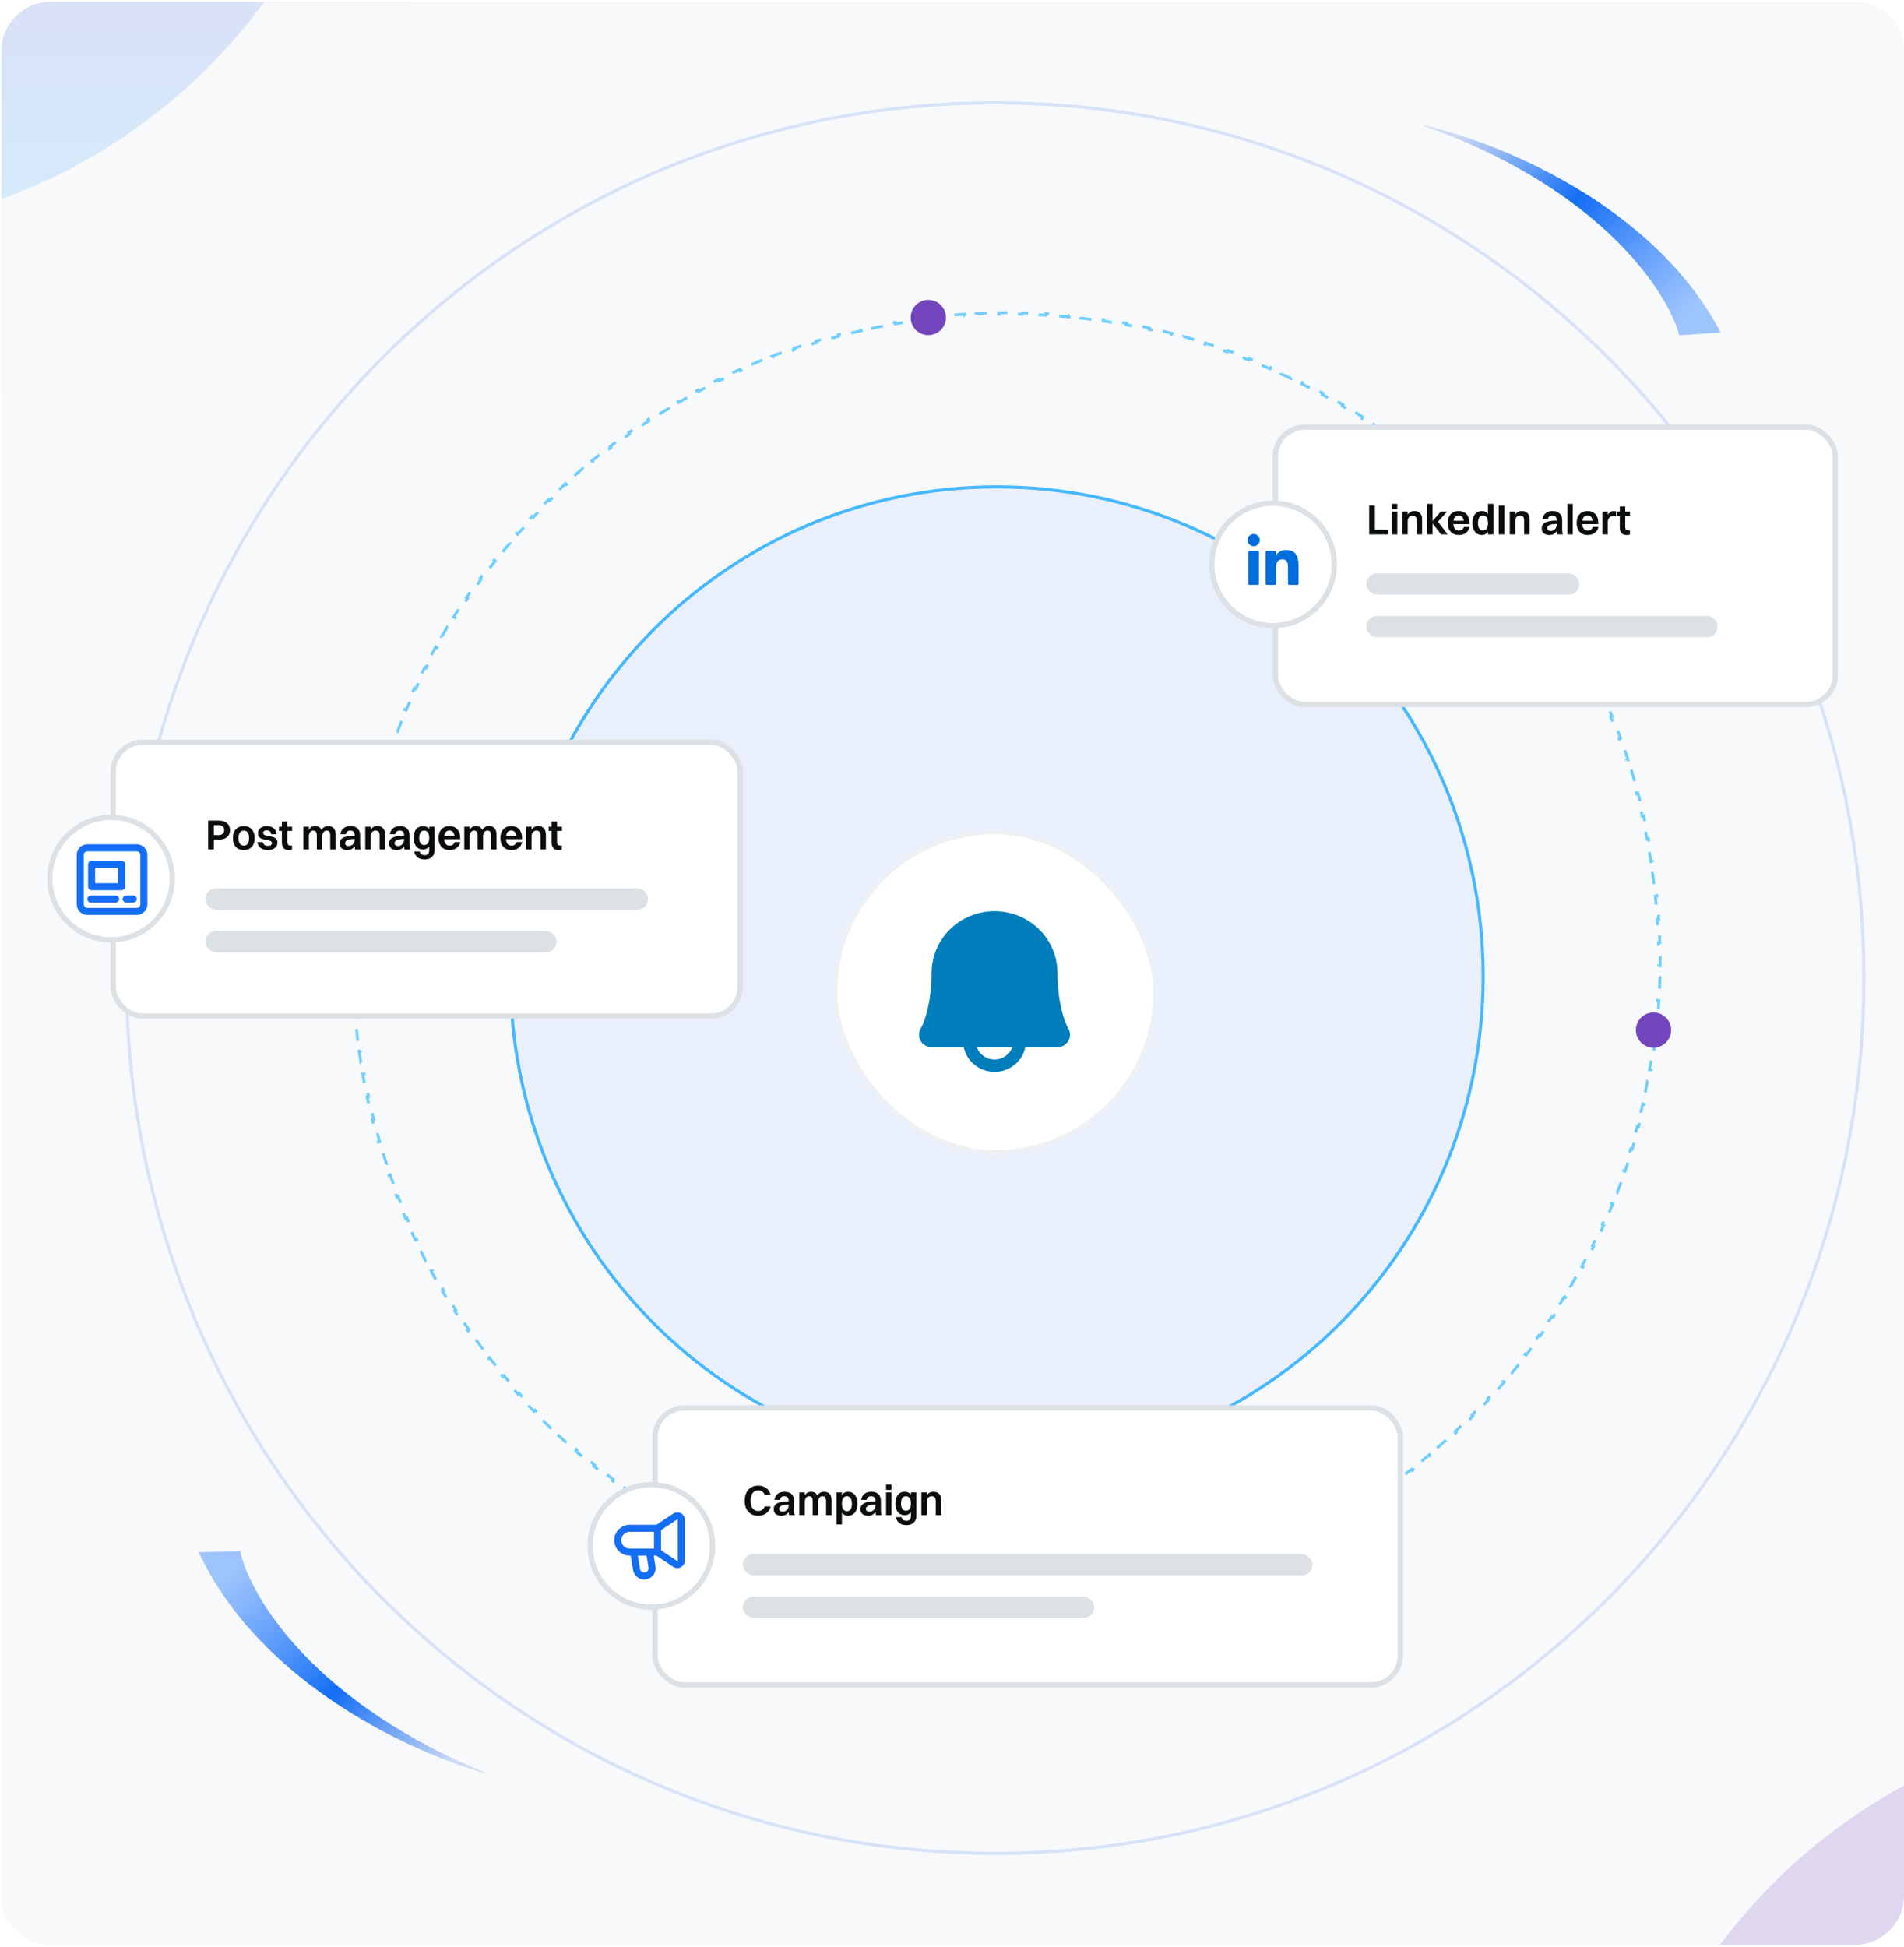 <svg width="539" height="551" viewBox="0 0 539 551" fill="none" xmlns="http://www.w3.org/2000/svg">
<g clip-path="url(#clip0_2812_33970)">
<path d="M0.367 14.49C0.367 6.764 6.631 0.5 14.358 0.5H525.009C532.736 0.5 539 6.763 539 14.49V536.509C539 544.236 532.736 550.5 525.009 550.5H14.358C6.631 550.5 0.367 544.236 0.367 536.509V14.49Z" fill="#F7F9FB"/>
<g opacity="0.4" filter="url(#filter0_f_2812_33970)">
<circle cx="538.565" cy="573.672" r="140.342" fill="url(#paint0_linear_2812_33970)" fill-opacity="0.5"/>
</g>
<g opacity="0.4" filter="url(#filter1_f_2812_33970)">
<circle cx="-20.177" cy="-28.792" r="140.342" fill="url(#paint1_linear_2812_33970)" fill-opacity="0.5"/>
</g>
<g clip-path="url(#clip1_2812_33970)">
<path d="M-38 -23C-38 -31.837 -30.837 -39 -22 -39H562C570.837 -39 578 -31.837 578 -23V574C578 582.836 570.837 590 562 590H-22C-30.837 590 -38 582.836 -38 574V-23Z" fill="#F7F9FB"/>
<path opacity="0.75" d="M101.665 297.494C101.815 298.585 101.974 299.673 102.143 300.757L102.543 300.695C102.711 301.777 102.888 302.855 103.075 303.929L102.676 303.998L102.675 303.998C102.864 305.082 103.062 306.162 103.269 307.238L103.666 307.163C103.873 308.241 104.09 309.315 104.315 310.385L103.921 310.468C104.147 311.541 104.384 312.61 104.628 313.675L105.02 313.585C105.266 314.656 105.52 315.722 105.785 316.785L105.392 316.881C105.658 317.948 105.934 319.011 106.218 320.07L106.607 319.967C106.889 321.023 107.181 322.074 107.482 323.122L107.094 323.233C107.398 324.292 107.713 325.346 108.035 326.396L108.42 326.278C108.742 327.326 109.072 328.37 109.412 329.409L109.028 329.533C109.369 330.576 109.719 331.614 110.077 332.647L110.458 332.516C110.818 333.553 111.187 334.587 111.565 335.615L111.187 335.753C111.566 336.784 111.953 337.809 112.349 338.83L112.725 338.685C113.121 339.706 113.527 340.723 113.941 341.734L113.568 341.886C113.985 342.903 114.408 343.917 114.841 344.925L115.213 344.766C115.646 345.771 116.087 346.772 116.537 347.767L116.172 347.932C116.624 348.933 117.083 349.93 117.553 350.921L117.919 350.749C118.388 351.739 118.867 352.724 119.353 353.704L118.993 353.882C119.481 354.864 119.976 355.842 120.48 356.814L120.838 356.629C121.344 357.602 121.858 358.57 122.381 359.532L122.027 359.723C122.551 360.688 123.082 361.648 123.623 362.602L123.973 362.405C124.513 363.357 125.061 364.304 125.617 365.245L125.27 365.449C125.829 366.395 126.395 367.335 126.97 368.27L127.313 368.06C127.887 368.993 128.469 369.92 129.059 370.841L128.72 371.058C129.312 371.982 129.911 372.9 130.519 373.812L130.855 373.59C131.462 374.502 132.078 375.409 132.701 376.309L132.368 376.538C132.993 377.44 133.627 378.334 134.267 379.224L134.593 378.99C135.233 379.88 135.881 380.763 136.536 381.64L136.213 381.881C136.87 382.76 137.537 383.632 138.209 384.499L138.526 384.254C139.197 385.119 139.875 385.977 140.561 386.829L140.246 387.082C140.934 387.938 141.632 388.786 142.335 389.628L142.644 389.371C143.345 390.212 144.054 391.046 144.771 391.873L144.464 392.137C145.182 392.967 145.91 393.788 146.642 394.605L146.941 394.338C147.672 395.153 148.411 395.961 149.156 396.763L148.861 397.038L148.86 397.038C149.607 397.842 150.364 398.636 151.125 399.426L151.415 399.147C152.175 399.936 152.941 400.718 153.714 401.493L153.428 401.777C154.204 402.554 154.988 403.321 155.777 404.083L156.057 403.795C156.844 404.556 157.638 405.31 158.438 406.056L158.162 406.351C158.965 407.099 159.776 407.838 160.592 408.572L160.861 408.275C161.675 409.007 162.496 409.732 163.323 410.45L163.057 410.754C163.885 411.473 164.722 412.183 165.563 412.887L165.821 412.579C166.661 413.282 167.507 413.978 168.359 414.666L168.104 414.98C168.958 415.669 169.819 416.35 170.685 417.024L170.932 416.706C171.796 417.379 172.666 418.044 173.541 418.701L173.298 419.024C174.176 419.682 175.061 420.331 175.95 420.974L176.186 420.65C177.073 421.291 177.966 421.925 178.865 422.551L178.634 422.882C179.534 423.508 180.441 424.125 181.352 424.736L181.576 424.403C182.485 425.013 183.4 425.615 184.32 426.208L184.101 426.546C185.023 427.141 185.951 427.727 186.884 428.305L187.097 427.965C188.027 428.541 188.962 429.11 189.902 429.67L189.696 430.016C190.638 430.577 191.586 431.13 192.538 431.675L192.739 431.327C193.689 431.871 194.644 432.406 195.604 432.933L195.41 433.284C196.372 433.812 197.338 434.332 198.309 434.843L198.497 434.487C199.466 434.997 200.44 435.498 201.419 435.991L201.237 436.35C202.217 436.843 203.2 437.328 204.189 437.804L204.364 437.441C205.35 437.916 206.34 438.382 207.336 438.84L207.167 439.205C208.164 439.663 209.166 440.114 210.172 440.555L210.333 440.187C211.335 440.626 212.341 441.055 213.351 441.477L213.195 441.848C214.207 442.27 215.223 442.686 216.244 443.091L216.394 442.716C217.411 443.119 218.432 443.514 219.457 443.9L219.316 444.276C220.342 444.662 221.371 445.041 222.405 445.409L222.54 445.028C223.572 445.396 224.608 445.754 225.647 446.103L225.518 446.483C226.557 446.832 227.598 447.176 228.645 447.507L228.768 447.122C229.81 447.452 230.857 447.772 231.907 448.084L231.792 448.468C232.844 448.781 233.9 449.087 234.959 449.381L234.959 449.382L235.068 448.992C236.12 449.284 237.176 449.568 238.236 449.842L238.135 450.23C239.197 450.504 240.261 450.771 241.329 451.027L241.423 450.635C242.488 450.89 243.556 451.136 244.627 451.372L244.541 451.764C245.61 452 246.681 452.227 247.756 452.445L247.836 452.05C248.909 452.267 249.985 452.475 251.064 452.673L250.99 453.068C252.068 453.266 253.149 453.453 254.233 453.632L254.299 453.237C255.377 453.415 256.458 453.583 257.541 453.743L257.482 454.141C258.568 454.301 259.656 454.449 260.747 454.589L260.799 454.192C261.883 454.331 262.969 454.461 264.057 454.582L264.013 454.984L264.013 454.984C265.101 455.105 266.193 455.212 267.286 455.313L267.323 454.914C268.414 455.015 269.508 455.107 270.604 455.189L270.573 455.59C271.663 455.671 272.756 455.742 273.85 455.804L273.874 455.404C274.965 455.466 276.059 455.518 277.155 455.561L277.138 455.962C278.236 456.005 279.335 456.04 280.436 456.063L280.444 455.66C281.534 455.684 282.627 455.698 283.72 455.702L283.719 456.103C284.815 456.107 285.912 456.103 287.012 456.087L287.007 455.684C288.101 455.669 289.198 455.645 290.295 455.61L290.307 456.01C291.4 455.975 292.493 455.932 293.589 455.878L293.569 455.477C294.662 455.423 295.757 455.36 296.852 455.287L296.878 455.688C297.972 455.615 299.066 455.531 300.162 455.438L300.129 455.039C301.215 454.947 302.304 454.846 303.393 454.735L303.434 455.136C304.525 455.025 305.618 454.904 306.711 454.774L306.663 454.373C307.208 454.308 307.754 454.24 308.3 454.17C308.847 454.1 309.392 454.028 309.937 453.953L309.99 454.353C311.081 454.203 312.169 454.044 313.253 453.876L313.193 453.477C314.274 453.309 315.352 453.132 316.427 452.947L316.494 453.342C317.578 453.154 318.658 452.96 319.735 452.754L319.66 452.359C320.739 452.153 321.814 451.938 322.885 451.714L322.966 452.107C324.039 451.883 325.109 451.648 326.174 451.406L326.086 451.016C327.156 450.772 328.224 450.519 329.287 450.257L329.382 450.65C330.45 450.387 331.513 450.112 332.573 449.831L332.471 449.444C333.528 449.164 334.581 448.874 335.63 448.576L335.739 448.964C336.798 448.663 337.853 448.352 338.904 448.033L338.788 447.649C339.837 447.331 340.882 447.005 341.923 446.669L342.046 447.05C343.089 446.713 344.128 446.369 345.163 446.015L345.033 445.635C346.072 445.279 347.107 444.913 348.137 444.54L348.274 444.916C349.306 444.542 350.335 444.164 351.358 443.772L351.213 443.394C352.236 443.003 353.254 442.602 354.267 442.194L354.417 442.565C355.437 442.154 356.453 441.736 357.463 441.308L357.306 440.936C358.314 440.508 359.318 440.073 360.316 439.628L360.478 439.994C361.482 439.547 362.481 439.093 363.474 438.629L363.304 438.265C364.298 437.801 365.286 437.328 366.269 436.848L366.445 437.209C367.431 436.727 368.41 436.236 369.385 435.738L369.204 435.381C370.18 434.882 371.151 434.374 372.117 433.858L372.306 434.214C373.275 433.697 374.237 433.169 375.195 432.636L375 432.286C375.956 431.753 376.907 431.212 377.851 430.663L378.054 431.013C379.005 430.46 379.948 429.898 380.888 429.329L380.68 428.987C381.617 428.42 382.549 427.845 383.475 427.263L383.69 427.604C384.619 427.02 385.54 426.424 386.456 425.824L386.238 425.489C387.155 424.889 388.067 424.281 388.972 423.665L389.198 423.998C390.106 423.381 391.005 422.754 391.9 422.122L391.669 421.794C392.564 421.162 393.453 420.522 394.335 419.874L394.573 420.199C395.458 419.55 396.337 418.891 397.209 418.226L396.967 417.908C397.838 417.245 398.702 416.574 399.56 415.896L399.808 416.212C400.67 415.531 401.526 414.842 402.375 414.147L402.12 413.837C402.967 413.143 403.808 412.441 404.642 411.733L404.902 412.039C405.739 411.329 406.568 410.611 407.392 409.887L407.126 409.585C407.949 408.861 408.764 408.13 409.573 407.392L409.844 407.689C410.654 406.95 411.458 406.203 412.255 405.45L411.979 405.158C412.775 404.405 413.564 403.646 414.346 402.881L414.627 403.167C415.411 402.398 416.189 401.624 416.959 400.843L416.672 400.561C417.441 399.781 418.202 398.995 418.956 398.202L419.248 398.479C420.004 397.683 420.754 396.882 421.496 396.073L421.199 395.801C421.939 394.994 422.673 394.181 423.398 393.362L423.699 393.628C424.427 392.807 425.147 391.979 425.86 391.145L425.554 390.884C426.265 390.052 426.969 389.213 427.666 388.368L427.975 388.623C428.673 387.776 429.364 386.925 430.047 386.066L429.732 385.815C430.414 384.958 431.087 384.095 431.753 383.226L432.072 383.471C432.739 382.6 433.4 381.724 434.052 380.842L433.728 380.602C434.378 379.721 435.021 378.835 435.656 377.943L435.982 378.175C436.618 377.281 437.249 376.383 437.869 375.478L437.537 375.25C438.155 374.347 438.766 373.438 439.368 372.524L439.703 372.745C440.307 371.828 440.905 370.908 441.493 369.981L441.152 369.766C441.738 368.841 442.316 367.911 442.886 366.976L443.228 367.184C443.799 366.248 444.364 365.307 444.918 364.36L444.57 364.157C445.123 363.212 445.668 362.261 446.204 361.306L446.553 361.504C447.09 360.547 447.622 359.587 448.142 358.621L447.786 358.429C448.305 357.465 448.815 356.497 449.317 355.523L449.673 355.707C450.176 354.732 450.672 353.753 451.157 352.768L450.796 352.59C451.279 351.609 451.755 350.622 452.222 349.632L452.584 349.803C453.052 348.81 453.512 347.814 453.962 346.812L453.595 346.646C454.043 345.649 454.482 344.647 454.912 343.641L455.281 343.798C455.712 342.79 456.137 341.778 456.55 340.761L456.177 340.609C456.59 339.595 456.994 338.577 457.388 337.554L457.762 337.699C458.157 336.677 458.543 335.65 458.919 334.62L458.542 334.482C458.918 333.454 459.285 332.422 459.642 331.386L460.021 331.516C460.379 330.479 460.728 329.439 461.067 328.395L460.685 328.272C461.023 327.232 461.352 326.188 461.671 325.14L462.056 325.257C462.376 324.208 462.687 323.154 462.989 322.097L462.603 321.987C462.903 320.936 463.193 319.882 463.475 318.824L463.863 318.927C464.145 317.868 464.416 316.805 464.68 315.739L464.29 315.643C464.552 314.58 464.806 313.513 465.049 312.444L465.442 312.532C465.684 311.465 465.916 310.394 466.14 309.321L465.747 309.239C465.971 308.168 466.185 307.094 466.389 306.017L466.786 306.091C466.99 305.014 467.183 303.934 467.368 302.851L466.973 302.784C467.157 301.707 467.331 300.627 467.496 299.545L467.895 299.605C468.06 298.521 468.213 297.433 468.359 296.344L467.962 296.29C468.107 295.207 468.243 294.121 468.368 293.032L468.767 293.079C468.893 291.991 469.008 290.9 469.114 289.808L468.715 289.769C468.82 288.679 468.916 287.586 469.003 286.491L469.403 286.522C469.489 285.432 469.566 284.339 469.632 283.244L469.231 283.221C469.297 282.13 469.354 281.036 469.4 279.941L469.8 279.957C469.847 278.86 469.886 277.761 469.913 276.659L469.51 276.651C469.536 275.561 469.553 274.469 469.56 273.376L469.961 273.378C469.968 272.281 469.967 271.184 469.955 270.084L469.552 270.089C469.539 268.995 469.517 267.899 469.484 266.801L469.884 266.789C469.852 265.697 469.81 264.603 469.758 263.508L469.357 263.527C469.305 262.434 469.243 261.34 469.171 260.244L469.573 260.217C469.502 259.124 469.421 258.029 469.33 256.933L468.928 256.966C468.837 255.88 468.736 254.792 468.626 253.703L469.027 253.661C468.916 252.57 468.796 251.478 468.666 250.385L468.264 250.433C468.199 249.888 468.132 249.341 468.062 248.795C467.992 248.249 467.919 247.704 467.844 247.16L468.245 247.105C468.095 246.014 467.935 244.926 467.767 243.842L467.368 243.904C467.2 242.823 467.022 241.745 466.836 240.67L467.234 240.602C467.045 239.518 466.846 238.438 466.639 237.362L466.243 237.437C466.036 236.359 465.82 235.285 465.594 234.214L465.987 234.131C465.761 233.059 465.525 231.99 465.28 230.925L464.89 231.014C464.645 229.944 464.389 228.878 464.125 227.815L464.516 227.718C464.251 226.651 463.974 225.588 463.691 224.529L463.303 224.634C463.02 223.578 462.728 222.526 462.428 221.478L462.815 221.366C462.511 220.307 462.196 219.253 461.873 218.203L461.491 218.321C461.169 217.274 460.838 216.231 460.498 215.192L460.88 215.066C460.539 214.023 460.19 212.985 459.831 211.952L459.451 212.084C459.091 211.047 458.723 210.014 458.345 208.986L458.722 208.847C458.343 207.816 457.957 206.79 457.561 205.769L457.186 205.915C456.789 204.894 456.384 203.878 455.97 202.866L456.34 202.713C455.924 201.696 455.502 200.682 455.068 199.675L454.697 199.835C454.264 198.829 453.822 197.829 453.372 196.834L453.738 196.667C453.285 195.666 452.826 194.669 452.356 193.678L451.991 193.852C451.522 192.862 451.043 191.876 450.556 190.896L450.915 190.718C450.428 189.735 449.932 188.757 449.428 187.786L449.071 187.972C448.566 186.999 448.051 186.03 447.529 185.068L447.882 184.877C447.359 183.911 446.827 182.951 446.286 181.997L445.936 182.195C445.397 181.243 444.85 180.296 444.294 179.355L444.64 179.151C444.081 178.204 443.514 177.263 442.938 176.328L442.596 176.539C442.023 175.607 441.441 174.68 440.851 173.759L441.19 173.542C440.598 172.617 439.996 171.699 439.389 170.787L439.056 171.01C438.448 170.098 437.833 169.192 437.209 168.292L437.54 168.061C436.916 167.159 436.282 166.265 435.642 165.375L435.316 165.61C434.677 164.72 434.029 163.837 433.373 162.961L433.697 162.718C433.04 161.839 432.374 160.967 431.702 160.1L431.385 160.347C430.714 159.482 430.035 158.623 429.35 157.77L429.664 157.517C428.975 156.662 428.278 155.813 427.575 154.971L427.267 155.229C426.565 154.388 425.856 153.554 425.14 152.726L425.445 152.462C424.727 151.632 424 150.811 423.267 149.994L422.969 150.263C422.238 149.448 421.499 148.639 420.753 147.837L421.049 147.562C420.302 146.758 419.545 145.963 418.784 145.173L418.496 145.453C417.736 144.664 416.969 143.883 416.195 143.108L416.481 142.822C415.705 142.046 414.921 141.278 414.132 140.516L413.854 140.805C413.066 140.044 412.272 139.291 411.471 138.545L411.746 138.248C410.944 137.5 410.133 136.76 409.317 136.026L409.049 136.326C408.235 135.594 407.415 134.869 406.588 134.151L406.852 133.845C406.023 133.126 405.187 132.416 404.346 131.712L404.088 132.02C403.249 131.318 402.403 130.622 401.551 129.934L401.805 129.62C400.951 128.93 400.09 128.25 399.224 127.576L398.977 127.893C398.114 127.221 397.244 126.556 396.368 125.899L396.61 125.575C395.733 124.917 394.848 124.268 393.959 123.626L393.725 123.951C392.837 123.309 391.943 122.675 391.045 122.049L391.275 121.718C390.375 121.092 389.469 120.474 388.558 119.863L388.334 120.197C387.425 119.587 386.51 118.985 385.589 118.392L385.808 118.054C384.886 117.459 383.957 116.873 383.024 116.294L382.814 116.636C381.884 116.059 380.948 115.49 380.007 114.93L380.213 114.583C379.271 114.022 378.323 113.469 377.37 112.924L377.171 113.273C376.221 112.73 375.266 112.194 374.306 111.667L374.499 111.314C373.538 110.787 372.571 110.268 371.6 109.757L371.413 110.113C370.444 109.603 369.47 109.102 368.492 108.609L368.672 108.25C367.693 107.757 366.709 107.272 365.721 106.796L365.547 107.159C364.561 106.684 363.57 106.218 362.575 105.76L362.742 105.395C361.745 104.937 360.744 104.486 359.738 104.045L359.577 104.414C358.575 103.975 357.57 103.544 356.56 103.123L356.714 102.751C355.701 102.329 354.685 101.914 353.665 101.509L353.517 101.884C352.499 101.48 351.478 101.086 350.452 100.7L350.593 100.323C349.567 99.938 348.538 99.558 347.505 99.19L347.369 99.572C346.338 99.204 345.303 98.846 344.264 98.496L344.391 98.116C343.352 97.766 342.31 97.424 341.264 97.092L341.143 97.478C340.1 97.148 339.054 96.827 338.004 96.516L338.117 96.131C337.064 95.818 336.009 95.512 334.949 95.218L334.843 95.608C333.79 95.316 332.733 95.033 331.674 94.759L331.774 94.37C330.712 94.096 329.648 93.829 328.58 93.573L328.486 93.965C327.422 93.71 326.354 93.465 325.284 93.228L325.369 92.835C324.3 92.6 323.228 92.373 322.154 92.155L322.074 92.549C321.001 92.333 319.925 92.125 318.847 91.927L318.919 91.532C317.841 91.334 316.76 91.145 315.676 90.966L315.611 91.364C314.533 91.186 313.452 91.016 312.369 90.857L312.427 90.458C311.341 90.299 310.252 90.15 309.161 90.01L309.11 90.408C308.027 90.269 306.941 90.138 305.852 90.018L305.897 89.615C304.808 89.495 303.717 89.388 302.624 89.287L302.586 89.686C301.495 89.585 300.402 89.494 299.307 89.412L299.336 89.009C298.246 88.928 297.153 88.857 296.058 88.795L296.036 89.197C294.945 89.135 293.851 89.082 292.756 89.039L292.77 88.637C291.673 88.594 290.574 88.559 289.473 88.536L289.465 88.939C288.375 88.916 287.283 88.903 286.19 88.899L286.191 88.497C285.095 88.493 283.996 88.496 282.897 88.511L282.903 88.915C281.809 88.931 280.713 88.956 279.615 88.991L279.601 88.589C278.509 88.624 277.416 88.668 276.321 88.722L276.341 89.123C275.248 89.176 274.154 89.24 273.058 89.314L273.03 88.912C271.937 88.985 270.842 89.068 269.746 89.161L269.781 89.561C268.694 89.653 267.607 89.754 266.518 89.865L266.476 89.463C265.385 89.574 264.292 89.695 263.199 89.826L263.247 90.228C262.702 90.293 262.155 90.36 261.609 90.43C261.063 90.5 260.518 90.573 259.974 90.648L259.919 90.247C258.828 90.397 257.74 90.555 256.656 90.723L256.718 91.123C255.637 91.29 254.558 91.467 253.484 91.653L253.415 91.257C252.331 91.445 251.251 91.64 250.174 91.846L250.25 92.241C249.172 92.447 248.097 92.662 247.026 92.886L246.943 92.493C245.87 92.717 244.8 92.951 243.734 93.193L243.824 93.585C242.753 93.829 241.686 94.081 240.623 94.343L240.526 93.95C239.459 94.213 238.396 94.488 237.336 94.769L237.439 95.156C236.382 95.436 235.329 95.725 234.281 96.023L234.17 95.635C233.11 95.936 232.056 96.247 231.005 96.566L231.122 96.951C230.073 97.269 229.028 97.596 227.988 97.932L227.863 97.549C226.82 97.886 225.78 98.23 224.746 98.584L224.878 98.966C223.838 99.322 222.803 99.686 221.773 100.06L221.636 99.683C220.603 100.057 219.574 100.436 218.551 100.828L218.552 100.829L218.696 101.206C217.674 101.597 216.656 101.998 215.643 102.406L215.492 102.034C214.472 102.445 213.456 102.864 212.446 103.292L212.604 103.664C211.596 104.091 210.593 104.527 209.595 104.971L209.431 104.605C208.427 105.052 207.429 105.507 206.436 105.971L206.607 106.335C205.613 106.799 204.624 107.271 203.641 107.752L203.463 107.391C202.478 107.873 201.498 108.363 200.523 108.861L200.707 109.22C199.731 109.719 198.759 110.226 197.793 110.742L197.603 110.386C196.634 110.903 195.672 111.431 194.714 111.964L194.909 112.315C193.954 112.848 193.003 113.388 192.059 113.936L191.855 113.586C190.904 114.139 189.96 114.701 189.021 115.27L189.229 115.613C188.292 116.18 187.361 116.755 186.435 117.337L186.22 116.995C185.291 117.579 184.369 118.174 183.452 118.775L183.672 119.111C182.755 119.711 181.844 120.32 180.938 120.936L180.711 120.6C179.804 121.218 178.903 121.845 178.008 122.477L178.241 122.806C177.347 123.438 176.458 124.078 175.575 124.725L175.336 124.4C174.45 125.049 173.573 125.708 172.7 126.372L172.944 126.693C172.073 127.356 171.208 128.027 170.35 128.704L170.1 128.387C169.238 129.068 168.383 129.757 167.534 130.452L167.79 130.764C166.942 131.458 166.102 132.159 165.267 132.868L165.006 132.561C164.17 133.271 163.341 133.989 162.518 134.713L162.784 135.015C161.962 135.739 161.145 136.47 160.336 137.208L160.065 136.911C159.254 137.65 158.451 138.397 157.654 139.15L157.931 139.442C157.135 140.195 156.345 140.954 155.564 141.72L155.282 141.432C154.498 142.201 153.72 142.975 152.95 143.757L153.237 144.039C152.469 144.819 151.708 145.606 150.954 146.399L150.662 146.121C149.906 146.917 149.156 147.717 148.414 148.526L148.711 148.799C147.97 149.606 147.237 150.419 146.511 151.238L146.21 150.972C145.483 151.793 144.761 152.62 144.049 153.454L144.356 153.715C143.645 154.548 142.941 155.388 142.244 156.232L141.934 155.976C141.236 156.823 140.543 157.674 139.861 158.533L140.177 158.785C139.496 159.642 138.823 160.505 138.157 161.374L137.838 161.129C137.17 162 136.508 162.876 135.857 163.758L136.182 163.998C135.531 164.879 134.888 165.766 134.254 166.658L133.926 166.424C133.29 167.318 132.66 168.217 132.04 169.122L132.374 169.351C131.755 170.254 131.144 171.162 130.541 172.076L130.206 171.855C129.602 172.771 129.004 173.691 128.416 174.618L128.758 174.835C128.172 175.759 127.594 176.689 127.025 177.624L126.681 177.415C126.117 178.34 125.559 179.268 125.012 180.204L124.991 180.24L125.34 180.444C124.787 181.389 124.243 182.339 123.707 183.293L123.356 183.096C122.819 184.052 122.287 185.012 121.767 185.978L121.768 185.979L122.125 186.17C121.606 187.135 121.095 188.104 120.593 189.078L120.236 188.894C119.734 189.869 119.237 190.846 118.751 191.831L119.115 192.009C118.631 192.991 118.156 193.977 117.689 194.968L117.326 194.797C116.858 195.79 116.396 196.786 115.946 197.788L116.316 197.953C115.868 198.951 115.428 199.954 114.998 200.96L114.629 200.801C114.197 201.809 113.772 202.821 113.358 203.839L113.733 203.991C113.32 205.005 112.916 206.023 112.522 207.045L112.147 206.901C111.752 207.923 111.366 208.949 110.989 209.979L111.368 210.118C110.993 211.146 110.626 212.179 110.268 213.215L109.888 213.083C109.531 214.119 109.181 215.159 108.842 216.203L109.225 216.328C108.887 217.368 108.558 218.412 108.238 219.459L107.853 219.342C107.533 220.392 107.222 221.445 106.921 222.502L107.308 222.612C107.008 223.663 106.716 224.718 106.435 225.776L106.046 225.672C105.764 226.731 105.492 227.794 105.229 228.86L105.62 228.957C105.357 230.02 105.105 231.087 104.862 232.157L104.468 232.066C104.225 233.134 103.993 234.205 103.769 235.279L104.162 235.361C103.939 236.432 103.725 237.506 103.52 238.583L103.123 238.508C102.919 239.585 102.727 240.665 102.541 241.748L102.937 241.817C102.753 242.894 102.579 243.974 102.414 245.056L102.014 244.995L102.013 244.994C101.848 246.079 101.696 247.167 101.55 248.257L101.948 248.311C101.803 249.394 101.668 250.479 101.542 251.567L101.141 251.522C101.015 252.609 100.9 253.699 100.794 254.791L101.195 254.832C101.089 255.922 100.993 257.014 100.907 258.109L100.505 258.077C100.419 259.167 100.344 260.26 100.277 261.355L100.679 261.38C100.613 262.471 100.557 263.564 100.51 264.659L100.108 264.642C100.062 265.739 100.023 266.838 99.996 267.94L100.4 267.95C100.373 269.039 100.357 270.132 100.35 271.225L99.948 271.221C99.941 272.318 99.941 273.415 99.954 274.515L100.358 274.51C100.371 275.605 100.394 276.701 100.427 277.799L100.025 277.811C100.057 278.903 100.098 279.997 100.15 281.092L100.553 281.073C100.605 282.166 100.667 283.26 100.739 284.356L100.335 284.382C100.407 285.475 100.487 286.57 100.579 287.666L100.58 287.667L100.983 287.633C101.074 288.72 101.174 289.808 101.285 290.897L100.883 290.938C100.993 292.029 101.114 293.122 101.244 294.215L101.646 294.168C101.711 294.713 101.778 295.259 101.848 295.805C101.918 296.351 101.991 296.896 102.066 297.441L101.665 297.494Z" stroke="#45C0FF" stroke-width="0.809" stroke-dasharray="3.33 3.33"/>
<ellipse cx="4.989" cy="4.989" rx="4.989" ry="4.989" transform="matrix(0.127 0.992 -0.992 0.127 267.11 84.285)" fill="#7346BD"/>
<ellipse cx="4.989" cy="4.989" rx="4.989" ry="4.989" transform="matrix(0.127 0.992 -0.992 0.127 262.975 447.701)" fill="#146EF5"/>
<ellipse cx="4.989" cy="4.989" rx="4.989" ry="4.989" transform="matrix(0.127 0.992 -0.992 0.127 472.404 285.969)" fill="#7346BD"/>
<path d="M487.091 94.112C467.824 57.286 422.42 39.538 402.126 35.267C452.715 52.97 472.036 82.403 475.372 94.907L487.091 94.112Z" fill="url(#paint2_linear_2812_33970)"/>
<path d="M56.266 439.328C73.768 477.025 118.282 496.902 138.351 502.129C88.656 482.051 70.751 451.737 68.01 439.089L56.266 439.328Z" fill="url(#paint3_linear_2812_33970)"/>
<path opacity="0.75" d="M281.739 524.559C417.547 524.559 527.646 413.653 527.646 276.838C527.646 140.022 417.547 29.117 281.739 29.117C145.931 29.117 35.831 140.022 35.831 276.838C35.831 413.653 145.931 524.559 281.739 524.559Z" stroke="#CDDBF5" stroke-width="0.882"/>
<path d="M282.191 414.971C358.226 414.971 419.869 352.928 419.869 276.387C419.869 199.847 358.226 137.803 282.191 137.803C206.157 137.803 144.514 199.847 144.514 276.387C144.514 352.928 206.157 414.971 282.191 414.971Z" fill="#458FFF" fill-opacity="0.08" stroke="#46B8FF" stroke-width="0.882"/>
<g filter="url(#filter2_d_2812_33970)">
<rect x="236.022" y="231.121" width="91.435" height="91.435" rx="45.718" fill="white"/>
<rect x="236.522" y="231.621" width="90.435" height="90.435" rx="45.218" stroke="#EDF1F4"/>
<path d="M302.427 287.127C301.191 285.036 299.354 279.119 299.354 271.39C299.354 266.749 297.477 262.298 294.137 259.016C290.796 255.734 286.266 253.89 281.541 253.89C276.817 253.89 272.287 255.734 268.946 259.016C265.606 262.298 263.729 266.749 263.729 271.39C263.729 279.121 261.89 285.036 260.654 287.127C260.338 287.659 260.171 288.263 260.169 288.878C260.167 289.494 260.33 290.099 260.642 290.633C260.954 291.166 261.403 291.61 261.945 291.919C262.487 292.227 263.102 292.39 263.729 292.39H272.815C273.226 294.366 274.319 296.142 275.909 297.417C277.499 298.692 279.489 299.388 281.541 299.388C283.594 299.388 285.583 298.692 287.173 297.417C288.763 296.142 289.856 294.366 290.267 292.39H299.354C299.98 292.39 300.595 292.227 301.137 291.918C301.678 291.609 302.128 291.165 302.439 290.632C302.751 290.098 302.914 289.493 302.912 288.878C302.909 288.263 302.742 287.659 302.427 287.127ZM281.541 295.89C280.437 295.89 279.359 295.553 278.457 294.927C277.555 294.3 276.873 293.414 276.505 292.39H286.578C286.21 293.414 285.528 294.3 284.626 294.927C283.724 295.553 282.646 295.89 281.541 295.89Z" fill="#007EBB"/>
</g>
<g opacity="0.4" filter="url(#filter3_f_2812_33970)">
<circle cx="615.5" cy="646.5" r="160.5" fill="url(#paint4_linear_2812_33970)" fill-opacity="0.5"/>
</g>
<g opacity="0.4" filter="url(#filter4_f_2812_33970)">
<circle cx="-54.5" cy="-94.5" r="160.5" fill="url(#paint5_linear_2812_33970)" fill-opacity="0.5"/>
</g>
</g>
<rect x="32.05" y="210.092" width="177.493" height="77.493" rx="8.289" fill="white"/>
<rect x="32.05" y="210.092" width="177.493" height="77.493" rx="8.289" stroke="#DCE1E5" stroke-width="1.507"/>
<path d="M58.914 240.424V232.264H61.95C62.934 232.264 63.706 232.504 64.266 232.984C64.834 233.456 65.118 234.108 65.118 234.94C65.118 235.788 64.834 236.452 64.266 236.932C63.706 237.404 62.942 237.64 61.974 237.64H60.534V240.424H58.914ZM61.926 233.548H60.534V236.356H61.89C62.394 236.356 62.782 236.232 63.054 235.984C63.326 235.728 63.462 235.384 63.462 234.952C63.462 234.52 63.326 234.18 63.054 233.932C62.79 233.676 62.414 233.548 61.926 233.548ZM69.02 240.604C68.068 240.604 67.316 240.304 66.764 239.704C66.212 239.096 65.936 238.268 65.936 237.22C65.936 236.14 66.212 235.304 66.764 234.712C67.316 234.112 68.068 233.812 69.02 233.812C69.972 233.812 70.72 234.116 71.264 234.724C71.816 235.332 72.092 236.164 72.092 237.22C72.092 238.284 71.816 239.116 71.264 239.716C70.712 240.308 69.964 240.604 69.02 240.604ZM67.904 238.792C68.16 239.152 68.532 239.332 69.02 239.332C69.508 239.332 69.876 239.152 70.124 238.792C70.38 238.432 70.508 237.908 70.508 237.22C70.508 236.532 70.38 236.004 70.124 235.636C69.868 235.268 69.5 235.084 69.02 235.084C68.532 235.084 68.16 235.268 67.904 235.636C67.648 235.996 67.52 236.524 67.52 237.22C67.52 237.9 67.648 238.424 67.904 238.792ZM74.493 235.72C74.493 235.944 74.593 236.124 74.793 236.26C74.993 236.396 75.24 236.488 75.537 236.536C75.841 236.576 76.168 236.636 76.52 236.716C76.873 236.788 77.197 236.876 77.493 236.98C77.796 237.084 78.049 237.268 78.249 237.532C78.448 237.796 78.549 238.128 78.549 238.528C78.549 239.144 78.293 239.644 77.781 240.028C77.269 240.412 76.609 240.604 75.8 240.604C74.984 240.604 74.317 240.412 73.796 240.028C73.276 239.644 72.96 239.076 72.849 238.324H74.385C74.441 238.668 74.597 238.936 74.853 239.128C75.109 239.32 75.441 239.416 75.849 239.416C76.216 239.416 76.501 239.344 76.701 239.2C76.9 239.056 77.001 238.864 77.001 238.624C77.001 238.4 76.9 238.224 76.701 238.096C76.508 237.968 76.264 237.884 75.969 237.844C75.672 237.796 75.353 237.736 75.008 237.664C74.672 237.584 74.356 237.492 74.061 237.388C73.764 237.284 73.516 237.1 73.317 236.836C73.124 236.564 73.028 236.224 73.028 235.816C73.028 235.256 73.245 234.784 73.677 234.4C74.109 234.008 74.725 233.812 75.525 233.812C76.3 233.812 76.933 234.004 77.421 234.388C77.916 234.764 78.213 235.336 78.308 236.104H76.772C76.66 235.376 76.225 235.012 75.465 235.012C75.168 235.012 74.933 235.08 74.757 235.216C74.581 235.344 74.493 235.512 74.493 235.72ZM79.799 238.42V235.18H78.971V233.992H79.799V232.516H81.335V233.992H82.691V235.18H81.335V238.288C81.335 238.648 81.407 238.912 81.551 239.08C81.695 239.24 81.971 239.32 82.379 239.32H82.667V240.448C82.459 240.552 82.147 240.604 81.731 240.604C80.443 240.604 79.799 239.876 79.799 238.42ZM85.9 240.424V233.992H87.436V234.82C87.844 234.148 88.44 233.812 89.224 233.812C90.088 233.812 90.68 234.176 91 234.904C91.432 234.176 92.08 233.812 92.944 233.812C93.584 233.812 94.088 234.012 94.456 234.412C94.832 234.804 95.02 235.38 95.02 236.14V240.424H93.484V236.452C93.484 235.54 93.148 235.084 92.476 235.084C92.1 235.084 91.796 235.24 91.564 235.552C91.34 235.864 91.228 236.244 91.228 236.692V240.424H89.692V236.452C89.692 235.54 89.356 235.084 88.684 235.084C88.308 235.084 88.004 235.24 87.772 235.552C87.548 235.864 87.436 236.244 87.436 236.692V240.424H85.9ZM97.923 236.104H96.375C96.479 235.384 96.779 234.824 97.275 234.424C97.779 234.016 98.435 233.812 99.243 233.812C100.115 233.812 100.783 234.044 101.247 234.508C101.711 234.972 101.943 235.588 101.943 236.356V238.852C101.943 239.54 102.007 240.064 102.135 240.424H100.539C100.467 240.232 100.423 239.94 100.407 239.548C99.911 240.252 99.215 240.604 98.319 240.604C97.671 240.604 97.147 240.444 96.747 240.124C96.355 239.804 96.159 239.344 96.159 238.744C96.159 237.832 96.651 237.212 97.635 236.884C98.331 236.652 99.251 236.528 100.395 236.512V236.356C100.395 235.508 99.979 235.084 99.147 235.084C98.795 235.084 98.515 235.176 98.307 235.36C98.099 235.536 97.971 235.784 97.923 236.104ZM97.707 238.66C97.707 238.908 97.795 239.104 97.971 239.248C98.155 239.392 98.403 239.464 98.715 239.464C99.187 239.464 99.583 239.296 99.903 238.96C100.231 238.624 100.395 238.216 100.395 237.736V237.46C99.379 237.476 98.675 237.588 98.283 237.796C97.899 238.004 97.707 238.292 97.707 238.66ZM103.408 240.424V233.992H104.944V234.856C105.368 234.16 106.004 233.812 106.852 233.812C107.516 233.812 108.04 234.012 108.424 234.412C108.816 234.804 109.012 235.38 109.012 236.14V240.424H107.476V236.452C107.476 235.54 107.092 235.084 106.324 235.084C105.908 235.084 105.572 235.24 105.316 235.552C105.068 235.864 104.944 236.244 104.944 236.692V240.424H103.408ZM111.915 236.104H110.367C110.471 235.384 110.771 234.824 111.267 234.424C111.771 234.016 112.427 233.812 113.235 233.812C114.107 233.812 114.775 234.044 115.239 234.508C115.703 234.972 115.935 235.588 115.935 236.356V238.852C115.935 239.54 115.999 240.064 116.127 240.424H114.531C114.459 240.232 114.415 239.94 114.399 239.548C113.903 240.252 113.207 240.604 112.311 240.604C111.663 240.604 111.139 240.444 110.739 240.124C110.347 239.804 110.151 239.344 110.151 238.744C110.151 237.832 110.643 237.212 111.627 236.884C112.323 236.652 113.243 236.528 114.387 236.512V236.356C114.387 235.508 113.971 235.084 113.139 235.084C112.787 235.084 112.507 235.176 112.299 235.36C112.091 235.536 111.963 235.784 111.915 236.104ZM111.699 238.66C111.699 238.908 111.787 239.104 111.963 239.248C112.147 239.392 112.395 239.464 112.707 239.464C113.179 239.464 113.575 239.296 113.895 238.96C114.223 238.624 114.387 238.216 114.387 237.736V237.46C113.371 237.476 112.667 237.588 112.275 237.796C111.891 238.004 111.699 238.292 111.699 238.66ZM119.74 240.448C118.924 240.448 118.28 240.152 117.808 239.56C117.336 238.968 117.1 238.16 117.1 237.136C117.1 236.08 117.336 235.264 117.808 234.688C118.28 234.104 118.924 233.812 119.74 233.812C120.508 233.812 121.096 234.088 121.504 234.64V233.992H123.04V240.628C123.04 241.468 122.78 242.116 122.26 242.572C121.748 243.028 121.076 243.256 120.244 243.256C119.428 243.256 118.756 243.064 118.228 242.68C117.708 242.304 117.392 241.744 117.28 241H118.828C118.876 241.336 119.024 241.592 119.272 241.768C119.52 241.952 119.836 242.044 120.22 242.044C121.076 242.044 121.504 241.58 121.504 240.652V239.572C121.08 240.156 120.492 240.448 119.74 240.448ZM120.088 239.176C120.552 239.176 120.904 239.004 121.144 238.66C121.384 238.308 121.504 237.8 121.504 237.136C121.504 236.48 121.38 235.976 121.132 235.624C120.884 235.264 120.536 235.084 120.088 235.084C119.632 235.084 119.284 235.26 119.044 235.612C118.804 235.964 118.684 236.472 118.684 237.136C118.684 237.792 118.804 238.296 119.044 238.648C119.284 239 119.632 239.176 120.088 239.176ZM130.323 238.324C130.155 239.06 129.803 239.624 129.267 240.016C128.731 240.408 128.071 240.604 127.287 240.604C126.319 240.604 125.555 240.304 124.995 239.704C124.435 239.096 124.155 238.268 124.155 237.22C124.155 236.14 124.431 235.304 124.983 234.712C125.535 234.112 126.283 233.812 127.227 233.812C128.171 233.812 128.915 234.112 129.459 234.712C130.003 235.304 130.275 236.12 130.275 237.16V237.52H125.739C125.779 238.112 125.931 238.564 126.195 238.876C126.459 239.188 126.823 239.344 127.287 239.344C128.031 239.344 128.503 239.004 128.703 238.324H130.323ZM127.227 235.072C126.403 235.072 125.919 235.568 125.775 236.56H128.667C128.515 235.568 128.035 235.072 127.227 235.072ZM131.427 240.424V233.992H132.963V234.82C133.371 234.148 133.967 233.812 134.751 233.812C135.615 233.812 136.207 234.176 136.527 234.904C136.959 234.176 137.607 233.812 138.471 233.812C139.111 233.812 139.615 234.012 139.983 234.412C140.359 234.804 140.547 235.38 140.547 236.14V240.424H139.011V236.452C139.011 235.54 138.675 235.084 138.003 235.084C137.627 235.084 137.323 235.24 137.091 235.552C136.867 235.864 136.755 236.244 136.755 236.692V240.424H135.219V236.452C135.219 235.54 134.883 235.084 134.211 235.084C133.835 235.084 133.531 235.24 133.299 235.552C133.075 235.864 132.963 236.244 132.963 236.692V240.424H131.427ZM147.83 238.324C147.662 239.06 147.31 239.624 146.774 240.016C146.238 240.408 145.578 240.604 144.794 240.604C143.826 240.604 143.062 240.304 142.502 239.704C141.942 239.096 141.662 238.268 141.662 237.22C141.662 236.14 141.938 235.304 142.49 234.712C143.042 234.112 143.79 233.812 144.734 233.812C145.678 233.812 146.422 234.112 146.966 234.712C147.51 235.304 147.782 236.12 147.782 237.16V237.52H143.246C143.286 238.112 143.438 238.564 143.702 238.876C143.966 239.188 144.33 239.344 144.794 239.344C145.538 239.344 146.01 239.004 146.21 238.324H147.83ZM144.734 235.072C143.91 235.072 143.426 235.568 143.282 236.56H146.174C146.022 235.568 145.542 235.072 144.734 235.072ZM148.935 240.424V233.992H150.471V234.856C150.895 234.16 151.531 233.812 152.379 233.812C153.043 233.812 153.567 234.012 153.951 234.412C154.343 234.804 154.539 235.38 154.539 236.14V240.424H153.003V236.452C153.003 235.54 152.619 235.084 151.851 235.084C151.435 235.084 151.099 235.24 150.843 235.552C150.595 235.864 150.471 236.244 150.471 236.692V240.424H148.935ZM156.159 238.42V235.18H155.331V233.992H156.159V232.516H157.695V233.992H159.051V235.18H157.695V238.288C157.695 238.648 157.767 238.912 157.911 239.08C158.055 239.24 158.331 239.32 158.739 239.32H159.027V240.448C158.819 240.552 158.507 240.604 158.091 240.604C156.803 240.604 156.159 239.876 156.159 238.42Z" fill="#0A0D0E"/>
<rect x="58.11" y="251.452" width="125.372" height="6.029" rx="3.014" fill="#DCE1E5"/>
<rect x="58.11" y="263.509" width="99.47" height="6.029" rx="3.014" fill="#DCE1E5"/>
<path d="M31.435 231.336C41.008 231.336 48.77 239.098 48.77 248.672C48.769 258.246 41.008 266.007 31.435 266.007C21.86 266.007 14.099 258.246 14.099 248.672C14.099 239.098 21.86 231.336 31.435 231.336Z" fill="white" stroke="#DCE1E5" stroke-width="1.5"/>
<path fill-rule="evenodd" clip-rule="evenodd" d="M38.724 257.961H24.724C23.619 257.961 22.724 257.066 22.724 255.961V241.961C22.724 240.856 23.619 239.961 24.724 239.961H38.724C39.829 239.961 40.724 240.856 40.724 241.961V255.961C40.724 257.066 39.829 257.961 38.724 257.961Z" stroke="#146EF5" stroke-width="2" stroke-linecap="round" stroke-linejoin="round"/>
<path fill-rule="evenodd" clip-rule="evenodd" d="M25.928 244.641H34.428V250.96H25.928V244.641Z" stroke="#146EF5" stroke-width="2" stroke-linecap="round" stroke-linejoin="round"/>
<path d="M25.722 254.462H32.722" stroke="#146EF5" stroke-width="2" stroke-linecap="round" stroke-linejoin="round"/>
<path d="M35.722 254.462H37.722" stroke="#146EF5" stroke-width="2" stroke-linecap="round" stroke-linejoin="round"/>
<rect x="185.428" y="398.498" width="210.998" height="78.371" rx="8.289" fill="white"/>
<rect x="185.428" y="398.498" width="210.998" height="78.371" rx="8.289" stroke="#DCE1E5" stroke-width="1.507"/>
<path d="M218.18 423.19H216.488C216.36 422.75 216.136 422.414 215.816 422.182C215.496 421.95 215.104 421.834 214.64 421.834C213.96 421.834 213.428 422.094 213.044 422.614C212.668 423.134 212.48 423.85 212.48 424.762C212.48 425.674 212.668 426.386 213.044 426.898C213.42 427.41 213.952 427.666 214.64 427.666C215.08 427.666 215.46 427.554 215.78 427.33C216.1 427.106 216.328 426.786 216.464 426.37H218.168C217.96 427.202 217.536 427.85 216.896 428.314C216.264 428.778 215.52 429.01 214.664 429.01C213.472 429.01 212.532 428.634 211.844 427.882C211.164 427.122 210.824 426.082 210.824 424.762C210.824 423.45 211.168 422.41 211.856 421.642C212.552 420.874 213.496 420.49 214.688 420.49C215.56 420.49 216.312 420.726 216.944 421.198C217.584 421.662 217.996 422.326 218.18 423.19ZM220.789 424.51H219.241C219.345 423.79 219.645 423.23 220.141 422.83C220.645 422.422 221.301 422.218 222.109 422.218C222.981 422.218 223.649 422.45 224.113 422.914C224.577 423.378 224.809 423.994 224.809 424.762V427.258C224.809 427.946 224.873 428.47 225.001 428.83H223.405C223.333 428.638 223.289 428.346 223.273 427.954C222.777 428.658 222.081 429.01 221.185 429.01C220.537 429.01 220.013 428.85 219.613 428.53C219.221 428.21 219.025 427.75 219.025 427.15C219.025 426.238 219.517 425.618 220.501 425.29C221.197 425.058 222.117 424.934 223.261 424.918V424.762C223.261 423.914 222.845 423.49 222.013 423.49C221.661 423.49 221.381 423.582 221.173 423.766C220.965 423.942 220.837 424.19 220.789 424.51ZM220.573 427.066C220.573 427.314 220.661 427.51 220.837 427.654C221.021 427.798 221.269 427.87 221.581 427.87C222.053 427.87 222.449 427.702 222.769 427.366C223.097 427.03 223.261 426.622 223.261 426.142V425.866C222.245 425.882 221.541 425.994 221.149 426.202C220.765 426.41 220.573 426.698 220.573 427.066ZM226.273 428.83V422.398H227.809V423.226C228.217 422.554 228.813 422.218 229.597 422.218C230.461 422.218 231.053 422.582 231.373 423.31C231.805 422.582 232.453 422.218 233.317 422.218C233.957 422.218 234.461 422.418 234.829 422.818C235.205 423.21 235.393 423.786 235.393 424.546V428.83H233.857V424.858C233.857 423.946 233.521 423.49 232.849 423.49C232.473 423.49 232.169 423.646 231.937 423.958C231.713 424.27 231.601 424.65 231.601 425.098V428.83H230.065V424.858C230.065 423.946 229.729 423.49 229.057 423.49C228.681 423.49 228.377 423.646 228.145 423.958C227.921 424.27 227.809 424.65 227.809 425.098V428.83H226.273ZM238.345 431.47H236.809V422.398H238.345V423.13C238.769 422.522 239.333 422.218 240.037 422.218C240.877 422.218 241.537 422.522 242.017 423.13C242.505 423.73 242.749 424.554 242.749 425.602C242.749 426.682 242.505 427.522 242.017 428.122C241.537 428.714 240.877 429.01 240.037 429.01C239.309 429.01 238.745 428.718 238.345 428.134V431.47ZM239.761 423.49C239.297 423.49 238.945 423.67 238.705 424.03C238.465 424.39 238.345 424.914 238.345 425.602C238.345 426.282 238.469 426.81 238.717 427.186C238.965 427.554 239.313 427.738 239.761 427.738C240.217 427.738 240.565 427.554 240.805 427.186C241.045 426.818 241.165 426.29 241.165 425.602C241.165 424.922 241.041 424.402 240.793 424.042C240.553 423.674 240.209 423.49 239.761 423.49ZM245.351 424.51H243.803C243.907 423.79 244.207 423.23 244.703 422.83C245.207 422.422 245.863 422.218 246.671 422.218C247.543 422.218 248.211 422.45 248.675 422.914C249.139 423.378 249.371 423.994 249.371 424.762V427.258C249.371 427.946 249.435 428.47 249.563 428.83H247.967C247.895 428.638 247.851 428.346 247.835 427.954C247.339 428.658 246.643 429.01 245.747 429.01C245.099 429.01 244.575 428.85 244.175 428.53C243.783 428.21 243.587 427.75 243.587 427.15C243.587 426.238 244.079 425.618 245.063 425.29C245.759 425.058 246.679 424.934 247.823 424.918V424.762C247.823 423.914 247.407 423.49 246.575 423.49C246.223 423.49 245.943 423.582 245.735 423.766C245.527 423.942 245.399 424.19 245.351 424.51ZM245.135 427.066C245.135 427.314 245.223 427.51 245.399 427.654C245.583 427.798 245.831 427.87 246.143 427.87C246.615 427.87 247.011 427.702 247.331 427.366C247.659 427.03 247.823 426.622 247.823 426.142V425.866C246.807 425.882 246.103 425.994 245.711 426.202C245.327 426.41 245.135 426.698 245.135 427.066ZM250.836 421.678V420.19H252.372V421.678H250.836ZM250.836 428.83V422.398H252.372V428.83H250.836ZM256.117 428.854C255.301 428.854 254.657 428.558 254.185 427.966C253.713 427.374 253.477 426.566 253.477 425.542C253.477 424.486 253.713 423.67 254.185 423.094C254.657 422.51 255.301 422.218 256.117 422.218C256.885 422.218 257.473 422.494 257.881 423.046V422.398H259.417V429.034C259.417 429.874 259.157 430.522 258.637 430.978C258.125 431.434 257.453 431.662 256.621 431.662C255.805 431.662 255.133 431.47 254.605 431.086C254.085 430.71 253.769 430.15 253.657 429.406H255.205C255.253 429.742 255.401 429.998 255.649 430.174C255.897 430.358 256.213 430.45 256.597 430.45C257.453 430.45 257.881 429.986 257.881 429.058V427.978C257.457 428.562 256.869 428.854 256.117 428.854ZM256.465 427.582C256.929 427.582 257.281 427.41 257.521 427.066C257.761 426.714 257.881 426.206 257.881 425.542C257.881 424.886 257.757 424.382 257.509 424.03C257.261 423.67 256.913 423.49 256.465 423.49C256.009 423.49 255.661 423.666 255.421 424.018C255.181 424.37 255.061 424.878 255.061 425.542C255.061 426.198 255.181 426.702 255.421 427.054C255.661 427.406 256.009 427.582 256.465 427.582ZM260.832 428.83V422.398H262.368V423.262C262.792 422.566 263.428 422.218 264.276 422.218C264.94 422.218 265.464 422.418 265.848 422.818C266.24 423.21 266.436 423.786 266.436 424.546V428.83H264.9V424.858C264.9 423.946 264.516 423.49 263.748 423.49C263.332 423.49 262.996 423.646 262.74 423.958C262.492 424.27 262.368 424.65 262.368 425.098V428.83H260.832Z" fill="#0A0D0E"/>
<rect x="210.296" y="439.859" width="161.263" height="6.029" rx="3.014" fill="#DCE1E5"/>
<rect x="210.296" y="451.916" width="99.47" height="6.029" rx="3.014" fill="#DCE1E5"/>
<path d="M184.382 420.215C193.956 420.215 201.717 427.977 201.717 437.551C201.717 447.125 193.956 454.886 184.382 454.886C174.808 454.886 167.046 447.125 167.046 437.551C167.046 427.977 174.808 420.215 184.382 420.215Z" fill="white" stroke="#DCE1E5" stroke-width="1.5"/>
<path d="M183.882 439.312L184.576 443.478C184.801 444.831 183.758 446.062 182.387 446.062V446.062C181.302 446.062 180.376 445.278 180.198 444.207L179.382 439.312" stroke="#146EF5" stroke-width="2" stroke-linecap="round" stroke-linejoin="round"/>
<path d="M186.132 439.313H178.257C176.393 439.313 174.882 437.802 174.882 435.938V435.938C174.882 434.074 176.393 432.563 178.257 432.563H186.132" stroke="#146EF5" stroke-width="2" stroke-linecap="round" stroke-linejoin="round"/>
<path d="M186.132 432.563L191.133 429.229C191.881 428.731 192.882 429.267 192.882 430.166V441.711C192.882 442.61 191.881 443.145 191.133 442.647L186.132 439.313" stroke="#146EF5" stroke-width="2" stroke-linecap="round" stroke-linejoin="round"/>
<path d="M186.132 439.31V432.56" stroke="#146EF5" stroke-width="2" stroke-linecap="round" stroke-linejoin="round"/>
<rect x="361.048" y="120.915" width="158.493" height="78.493" rx="8.289" fill="white"/>
<rect x="361.048" y="120.915" width="158.493" height="78.493" rx="8.289" stroke="#DCE1E5" stroke-width="1.507"/>
<path d="M387.598 151.247V143.087H389.218V149.939H392.998V151.247H387.598ZM394.03 144.095V142.607H395.566V144.095H394.03ZM394.03 151.247V144.815H395.566V151.247H394.03ZM396.971 151.247V144.815H398.507V145.679C398.931 144.983 399.567 144.635 400.415 144.635C401.079 144.635 401.603 144.835 401.987 145.235C402.379 145.627 402.575 146.203 402.575 146.963V151.247H401.039V147.275C401.039 146.363 400.655 145.907 399.887 145.907C399.471 145.907 399.135 146.063 398.879 146.375C398.631 146.687 398.507 147.067 398.507 147.515V151.247H396.971ZM403.991 151.247V142.607H405.527V147.503L407.855 144.815H409.655L407.063 147.671L409.835 151.247H407.951L405.527 148.139V151.247H403.991ZM416.023 149.147C415.855 149.883 415.503 150.447 414.967 150.839C414.431 151.231 413.771 151.427 412.987 151.427C412.019 151.427 411.255 151.127 410.695 150.527C410.135 149.919 409.855 149.091 409.855 148.043C409.855 146.963 410.131 146.127 410.683 145.535C411.235 144.935 411.983 144.635 412.927 144.635C413.871 144.635 414.615 144.935 415.159 145.535C415.703 146.127 415.975 146.943 415.975 147.983V148.343H411.439C411.479 148.935 411.631 149.387 411.895 149.699C412.159 150.011 412.523 150.167 412.987 150.167C413.731 150.167 414.203 149.827 414.403 149.147H416.023ZM412.927 145.895C412.103 145.895 411.619 146.391 411.475 147.383H414.367C414.215 146.391 413.735 145.895 412.927 145.895ZM419.539 151.427C418.699 151.427 418.035 151.127 417.547 150.527C417.067 149.919 416.827 149.091 416.827 148.043C416.827 146.963 417.067 146.127 417.547 145.535C418.035 144.935 418.699 144.635 419.539 144.635C420.267 144.635 420.831 144.927 421.231 145.511V142.607H422.767V151.247H421.231V150.515C420.807 151.123 420.243 151.427 419.539 151.427ZM419.815 150.155C420.279 150.155 420.631 149.975 420.871 149.615C421.111 149.255 421.231 148.731 421.231 148.043C421.231 147.363 421.107 146.839 420.859 146.471C420.611 146.095 420.263 145.907 419.815 145.907C419.359 145.907 419.011 146.091 418.771 146.459C418.531 146.827 418.411 147.355 418.411 148.043C418.411 148.723 418.531 149.247 418.771 149.615C419.019 149.975 419.367 150.155 419.815 150.155ZM424.266 151.247V143.087H425.886V151.247H424.266ZM427.393 151.247V144.815H428.929V145.679C429.353 144.983 429.989 144.635 430.837 144.635C431.501 144.635 432.025 144.835 432.409 145.235C432.801 145.627 432.997 146.203 432.997 146.963V151.247H431.461V147.275C431.461 146.363 431.077 145.907 430.309 145.907C429.893 145.907 429.557 146.063 429.301 146.375C429.053 146.687 428.929 147.067 428.929 147.515V151.247H427.393ZM438.209 146.927H436.661C436.765 146.207 437.065 145.647 437.561 145.247C438.065 144.839 438.721 144.635 439.529 144.635C440.401 144.635 441.069 144.867 441.533 145.331C441.997 145.795 442.229 146.411 442.229 147.179V149.675C442.229 150.363 442.293 150.887 442.421 151.247H440.825C440.753 151.055 440.709 150.763 440.693 150.371C440.197 151.075 439.501 151.427 438.605 151.427C437.957 151.427 437.433 151.267 437.033 150.947C436.641 150.627 436.445 150.167 436.445 149.567C436.445 148.655 436.937 148.035 437.921 147.707C438.617 147.475 439.537 147.351 440.681 147.335V147.179C440.681 146.331 440.265 145.907 439.433 145.907C439.081 145.907 438.801 145.999 438.593 146.183C438.385 146.359 438.257 146.607 438.209 146.927ZM437.993 149.483C437.993 149.731 438.081 149.927 438.257 150.071C438.441 150.215 438.689 150.287 439.001 150.287C439.473 150.287 439.869 150.119 440.189 149.783C440.517 149.447 440.681 149.039 440.681 148.559V148.283C439.665 148.299 438.961 148.411 438.569 148.619C438.185 148.827 437.993 149.115 437.993 149.483ZM443.694 151.247V142.607H445.23V151.247H443.694ZM452.503 149.147C452.335 149.883 451.983 150.447 451.447 150.839C450.911 151.231 450.251 151.427 449.467 151.427C448.499 151.427 447.735 151.127 447.175 150.527C446.615 149.919 446.335 149.091 446.335 148.043C446.335 146.963 446.611 146.127 447.163 145.535C447.715 144.935 448.463 144.635 449.407 144.635C450.351 144.635 451.095 144.935 451.639 145.535C452.183 146.127 452.455 146.943 452.455 147.983V148.343H447.919C447.959 148.935 448.111 149.387 448.375 149.699C448.639 150.011 449.003 150.167 449.467 150.167C450.211 150.167 450.683 149.827 450.883 149.147H452.503ZM449.407 145.895C448.583 145.895 448.099 146.391 447.955 147.383H450.847C450.695 146.391 450.215 145.895 449.407 145.895ZM453.608 151.247V144.815H455.144V145.751C455.552 145.007 456.14 144.635 456.908 144.635C457.188 144.635 457.396 144.695 457.532 144.815V146.147C457.34 146.091 457.104 146.063 456.824 146.063C456.256 146.063 455.832 146.219 455.552 146.531C455.28 146.843 455.144 147.275 455.144 147.827V151.247H453.608ZM458.546 149.243V146.003H457.718V144.815H458.546V143.339H460.082V144.815H461.438V146.003H460.082V149.111C460.082 149.471 460.154 149.735 460.298 149.903C460.442 150.063 460.718 150.143 461.126 150.143H461.414V151.271C461.206 151.375 460.894 151.427 460.478 151.427C459.19 151.427 458.546 150.699 458.546 149.243Z" fill="#0A0D0E"/>
<rect x="386.794" y="162.276" width="60.292" height="6.029" rx="3.014" fill="#DCE1E5"/>
<rect x="386.794" y="174.333" width="99.47" height="6.029" rx="3.014" fill="#DCE1E5"/>
<path d="M360.38 142.421C369.954 142.421 377.715 150.183 377.715 159.757C377.715 169.331 369.954 177.091 360.38 177.092C350.806 177.092 343.045 169.331 343.044 159.757C343.044 150.182 350.806 142.421 360.38 142.421Z" fill="white" stroke="#DCE1E5" stroke-width="1.5"/>
<path d="M364.93 165.55H367.278C367.363 165.55 367.444 165.516 367.505 165.456C367.565 165.396 367.599 165.314 367.599 165.229L367.6 160.268C367.6 157.675 367.041 155.682 364.011 155.682C362.859 155.639 361.773 156.233 361.187 157.225C361.184 157.229 361.179 157.233 361.174 157.235C361.169 157.237 361.163 157.238 361.158 157.236C361.152 157.235 361.148 157.232 361.144 157.227C361.141 157.223 361.139 157.217 361.139 157.212V156.242C361.139 156.157 361.105 156.076 361.045 156.016C360.985 155.955 360.903 155.922 360.818 155.922H358.59C358.505 155.922 358.423 155.955 358.363 156.016C358.303 156.076 358.269 156.157 358.269 156.242V165.229C358.269 165.314 358.303 165.395 358.363 165.456C358.423 165.516 358.505 165.55 358.59 165.55H360.938C361.023 165.55 361.104 165.516 361.165 165.456C361.225 165.395 361.258 165.314 361.258 165.229V160.787C361.258 159.531 361.497 158.314 363.054 158.314C364.589 158.314 364.609 159.752 364.609 160.868V165.229C364.609 165.314 364.643 165.396 364.703 165.456C364.763 165.516 364.845 165.55 364.93 165.55ZM353.16 152.871C353.16 153.822 353.944 154.605 354.895 154.605C355.847 154.605 356.63 153.822 356.63 152.87C356.63 151.919 355.847 151.136 354.895 151.136C353.943 151.136 353.16 151.919 353.16 152.871ZM353.718 165.55H356.069C356.155 165.55 356.236 165.516 356.296 165.456C356.357 165.396 356.39 165.314 356.39 165.229V156.242C356.39 156.157 356.357 156.076 356.296 156.016C356.236 155.955 356.155 155.922 356.069 155.922H353.718C353.633 155.922 353.552 155.955 353.492 156.016C353.431 156.076 353.398 156.157 353.398 156.242V165.229C353.398 165.314 353.431 165.396 353.492 165.456C353.552 165.516 353.633 165.55 353.718 165.55Z" fill="#006EDD"/>
</g>
<defs>
<filter id="filter0_f_2812_33970" x="135.902" y="171.009" width="805.326" height="805.326" filterUnits="userSpaceOnUse" color-interpolation-filters="sRGB">
<feFlood flood-opacity="0" result="BackgroundImageFix"/>
<feBlend mode="normal" in="SourceGraphic" in2="BackgroundImageFix" result="shape"/>
<feGaussianBlur stdDeviation="131.161" result="effect1_foregroundBlur_2812_33970"/>
</filter>
<filter id="filter1_f_2812_33970" x="-422.84" y="-431.455" width="805.326" height="805.326" filterUnits="userSpaceOnUse" color-interpolation-filters="sRGB">
<feFlood flood-opacity="0" result="BackgroundImageFix"/>
<feBlend mode="normal" in="SourceGraphic" in2="BackgroundImageFix" result="shape"/>
<feGaussianBlur stdDeviation="131.161" result="effect1_foregroundBlur_2812_33970"/>
</filter>
<filter id="filter2_d_2812_33970" x="168.022" y="167.121" width="227.435" height="227.435" filterUnits="userSpaceOnUse" color-interpolation-filters="sRGB">
<feFlood flood-opacity="0" result="BackgroundImageFix"/>
<feColorMatrix in="SourceAlpha" type="matrix" values="0 0 0 0 0 0 0 0 0 0 0 0 0 0 0 0 0 0 127 0" result="hardAlpha"/>
<feMorphology radius="10" operator="dilate" in="SourceAlpha" result="effect1_dropShadow_2812_33970"/>
<feOffset dy="4"/>
<feGaussianBlur stdDeviation="29"/>
<feComposite in2="hardAlpha" operator="out"/>
<feColorMatrix type="matrix" values="0 0 0 0 0 0 0 0 0 0 0 0 0 0 0 0 0 0 0.07 0"/>
<feBlend mode="normal" in2="BackgroundImageFix" result="effect1_dropShadow_2812_33970"/>
<feBlend mode="normal" in="SourceGraphic" in2="effect1_dropShadow_2812_33970" result="shape"/>
</filter>
<filter id="filter3_f_2812_33970" x="155" y="186" width="921" height="921" filterUnits="userSpaceOnUse" color-interpolation-filters="sRGB">
<feFlood flood-opacity="0" result="BackgroundImageFix"/>
<feBlend mode="normal" in="SourceGraphic" in2="BackgroundImageFix" result="shape"/>
<feGaussianBlur stdDeviation="150" result="effect1_foregroundBlur_2812_33970"/>
</filter>
<filter id="filter4_f_2812_33970" x="-515" y="-555" width="921" height="921" filterUnits="userSpaceOnUse" color-interpolation-filters="sRGB">
<feFlood flood-opacity="0" result="BackgroundImageFix"/>
<feBlend mode="normal" in="SourceGraphic" in2="BackgroundImageFix" result="shape"/>
<feGaussianBlur stdDeviation="150" result="effect1_foregroundBlur_2812_33970"/>
</filter>
<linearGradient id="paint0_linear_2812_33970" x1="538.565" y1="433.33" x2="538.565" y2="714.013" gradientUnits="userSpaceOnUse">
<stop offset="0.594" stop-color="#7B4DC3"/>
<stop offset="1" stop-color="#46B8FF"/>
</linearGradient>
<linearGradient id="paint1_linear_2812_33970" x1="-20.177" y1="-169.134" x2="-20.177" y2="111.55" gradientUnits="userSpaceOnUse">
<stop offset="0.594" stop-color="#7B4DC3"/>
<stop offset="1" stop-color="#46B8FF"/>
</linearGradient>
<linearGradient id="paint2_linear_2812_33970" x1="479.772" y1="86.721" x2="424.169" y2="27.122" gradientUnits="userSpaceOnUse">
<stop stop-color="#458FFF" stop-opacity="0.5"/>
<stop offset="0.55" stop-color="#146EF5"/>
<stop offset="1" stop-color="#CDDBF5"/>
</linearGradient>
<linearGradient id="paint3_linear_2812_33970" x1="63.227" y1="447.058" x2="115.947" y2="509.222" gradientUnits="userSpaceOnUse">
<stop stop-color="#458FFF" stop-opacity="0.5"/>
<stop offset="0.55" stop-color="#146EF5"/>
<stop offset="1" stop-color="#CDDBF5"/>
</linearGradient>
<linearGradient id="paint4_linear_2812_33970" x1="615.5" y1="486" x2="615.5" y2="807" gradientUnits="userSpaceOnUse">
<stop offset="0.594" stop-color="#7B4DC3"/>
<stop offset="1" stop-color="#46B8FF"/>
</linearGradient>
<linearGradient id="paint5_linear_2812_33970" x1="-54.5" y1="-255" x2="-54.5" y2="66" gradientUnits="userSpaceOnUse">
<stop offset="0.594" stop-color="#7B4DC3"/>
<stop offset="1" stop-color="#46B8FF"/>
</linearGradient>
<clipPath id="clip0_2812_33970">
<path d="M0.367 14.49C0.367 6.764 6.631 0.5 14.358 0.5H525.009C532.736 0.5 539 6.763 539 14.49V536.509C539 544.236 532.736 550.5 525.009 550.5H14.358C6.631 550.5 0.367 544.236 0.367 536.509V14.49Z" fill="white"/>
</clipPath>
<clipPath id="clip1_2812_33970">
<path d="M-38 -23C-38 -31.837 -30.837 -39 -22 -39H562C570.837 -39 578 -31.837 578 -23V574C578 582.836 570.837 590 562 590H-22C-30.837 590 -38 582.836 -38 574V-23Z" fill="white"/>
</clipPath>
</defs>
</svg>
